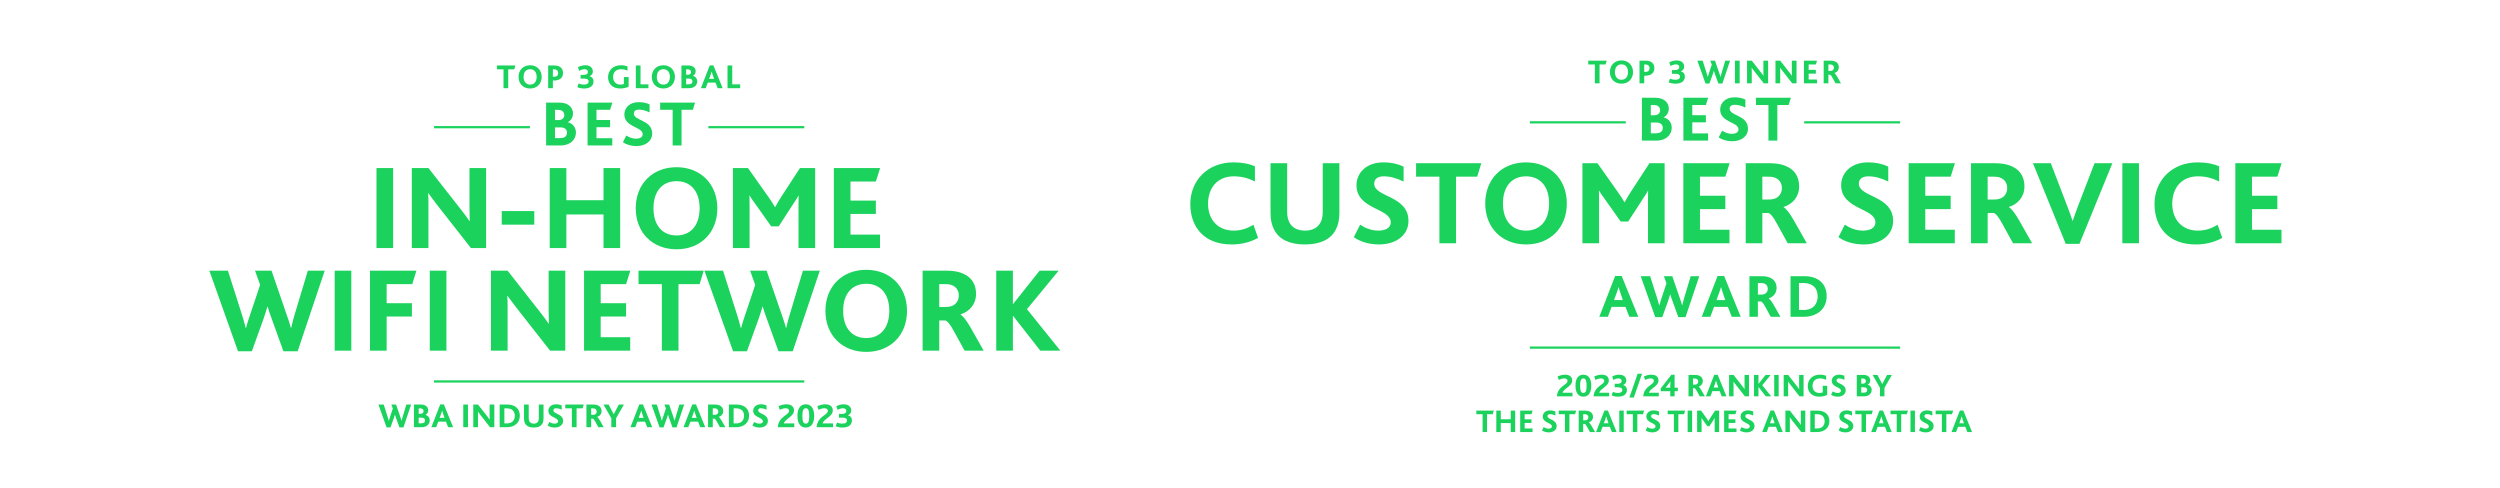 <svg width="420" height="82" viewBox="0 0 420 82" fill="none" xmlns="http://www.w3.org/2000/svg">
<path d="M84.59 14.812V11.644H83.48V11.002H86.584L86.388 11.644H85.382V14.812H84.59ZM89.06 14.87C87.915 14.87 87.118 14.078 87.118 12.916C87.118 11.76 87.915 10.962 89.06 10.962C90.205 10.962 91.003 11.766 91.003 12.916C91.003 14.084 90.199 14.87 89.06 14.87ZM89.06 14.211C89.713 14.211 90.159 13.755 90.159 12.916C90.159 12.089 89.719 11.627 89.06 11.627C88.407 11.627 87.962 12.084 87.962 12.916C87.962 13.755 88.407 14.211 89.06 14.211ZM92.092 14.812V11.002H93.087C93.433 11.002 93.722 11.049 93.948 11.164C94.364 11.361 94.59 11.737 94.59 12.263C94.59 12.708 94.399 13.182 93.832 13.402C93.618 13.483 93.353 13.535 93.017 13.535H92.884V14.812H92.092ZM92.884 12.893H93.063C93.231 12.893 93.37 12.87 93.474 12.818C93.676 12.725 93.769 12.529 93.769 12.263C93.769 12.043 93.682 11.847 93.491 11.731C93.381 11.667 93.243 11.644 93.052 11.644H92.884V12.893ZM96.992 14.645L97.206 14.026C97.495 14.153 97.824 14.211 98.073 14.211C98.645 14.211 98.888 14.02 98.888 13.679C98.888 13.465 98.767 13.321 98.541 13.257C98.42 13.217 98.264 13.205 98.079 13.205H97.541V12.587H97.969C98.472 12.587 98.772 12.431 98.772 12.084C98.772 11.806 98.582 11.627 98.223 11.627C97.922 11.627 97.587 11.737 97.298 11.887L97.096 11.28C97.396 11.124 97.841 10.962 98.333 10.962C99.212 10.962 99.599 11.465 99.599 12.003C99.599 12.367 99.403 12.65 99.027 12.806V12.818C99.472 12.905 99.715 13.234 99.715 13.674C99.715 14.35 99.223 14.87 98.136 14.87C97.778 14.87 97.338 14.807 96.992 14.645ZM105.611 12.945V14.558C105.235 14.749 104.715 14.87 104.183 14.87C102.894 14.87 102.154 14.067 102.154 12.98C102.154 11.829 102.992 10.962 104.287 10.962C104.738 10.962 105.102 11.043 105.42 11.147V11.881C105.108 11.731 104.767 11.627 104.351 11.627C103.461 11.627 102.998 12.165 102.998 12.934C102.998 13.697 103.443 14.211 104.229 14.211C104.467 14.211 104.68 14.171 104.819 14.113V12.945H105.611ZM106.818 14.812V11.002H107.61V14.171H108.94V14.812H106.818ZM111.447 14.87C110.302 14.87 109.504 14.078 109.504 12.916C109.504 11.76 110.302 10.962 111.447 10.962C112.592 10.962 113.389 11.766 113.389 12.916C113.389 14.084 112.586 14.87 111.447 14.87ZM111.447 14.211C112.1 14.211 112.545 13.755 112.545 12.916C112.545 12.089 112.106 11.627 111.447 11.627C110.794 11.627 110.348 12.084 110.348 12.916C110.348 13.755 110.794 14.211 111.447 14.211ZM114.479 14.812V11.002H115.676C116.502 11.002 116.872 11.482 116.872 11.968C116.872 12.28 116.716 12.587 116.421 12.737V12.748C116.878 12.87 117.132 13.24 117.132 13.668C117.132 14.246 116.681 14.812 115.78 14.812H114.479ZM115.271 14.165H115.676C116.115 14.165 116.335 14.015 116.335 13.668C116.335 13.373 116.115 13.205 115.751 13.205H115.271V14.165ZM115.271 12.558H115.571C115.918 12.558 116.098 12.361 116.098 12.113C116.098 11.852 115.924 11.65 115.554 11.65H115.271V12.558ZM117.752 14.812L119.238 10.985H119.85L121.406 14.812H120.567L120.203 13.882H118.908L118.555 14.812H117.752ZM119.134 13.246H119.96L119.741 12.604C119.648 12.326 119.596 12.165 119.567 12.037H119.556C119.521 12.17 119.469 12.332 119.365 12.61L119.134 13.246ZM122.224 14.812V11.002H123.016V14.171H124.346V14.812H122.224Z" fill="#1BD25D"/>
<path d="M64.943 71.8L63.579 67.962H64.463L65.151 70.124C65.209 70.303 65.255 70.482 65.307 70.685H65.325C65.377 70.488 65.435 70.303 65.498 70.124L65.995 68.638L65.752 67.962H66.539L67.261 70.066C67.337 70.274 67.406 70.476 67.458 70.679H67.475C67.522 70.471 67.568 70.291 67.632 70.078L68.267 67.962H69.071L67.782 71.8H67.105L66.545 70.245C66.475 70.049 66.4 69.852 66.354 69.673H66.342C66.29 69.858 66.227 70.049 66.163 70.239L65.602 71.8H64.943ZM69.545 71.772V67.962H70.742C71.569 67.962 71.939 68.441 71.939 68.927C71.939 69.239 71.782 69.546 71.487 69.696V69.707C71.944 69.829 72.199 70.199 72.199 70.627C72.199 71.205 71.748 71.772 70.846 71.772H69.545ZM70.337 71.124H70.742C71.181 71.124 71.401 70.974 71.401 70.627C71.401 70.332 71.181 70.164 70.817 70.164H70.337V71.124ZM70.337 69.517H70.638C70.984 69.517 71.164 69.32 71.164 69.072C71.164 68.811 70.99 68.609 70.62 68.609H70.337V69.517ZM72.471 71.772L73.957 67.944H74.57L76.125 71.772H75.287L74.922 70.841H73.627L73.275 71.772H72.471ZM73.853 70.205H74.68L74.46 69.563C74.367 69.285 74.315 69.124 74.287 68.996H74.275C74.24 69.129 74.188 69.291 74.084 69.569L73.853 70.205ZM77.828 71.772V67.962H78.62V71.772H77.828ZM79.51 71.772V67.962H80.302L81.875 69.968C82.019 70.153 82.146 70.32 82.256 70.488H82.268C82.262 70.291 82.256 70.037 82.256 69.858V67.962H83.048V71.772H82.326L80.689 69.684C80.551 69.499 80.429 69.332 80.296 69.158H80.285C80.302 69.297 80.302 69.534 80.302 69.725V71.772H79.51ZM83.942 71.772V67.962H85.226C86.567 67.962 87.33 68.696 87.33 69.835C87.33 71.014 86.457 71.772 85.15 71.772H83.942ZM84.734 71.13H85.168C86.11 71.13 86.486 70.528 86.486 69.858C86.486 69.089 86.029 68.603 85.15 68.603H84.734V71.13ZM89.671 71.829C88.966 71.829 88.451 71.604 88.202 71.118C88.093 70.91 88.035 70.644 88.035 70.332V67.962H88.827V70.286C88.827 70.482 88.867 70.656 88.937 70.789C89.07 71.037 89.324 71.17 89.677 71.17C90.024 71.17 90.278 71.037 90.411 70.789C90.486 70.656 90.521 70.482 90.521 70.28V67.962H91.313V70.332C91.313 70.644 91.255 70.91 91.145 71.118C90.897 71.604 90.376 71.829 89.671 71.829ZM92.001 71.482L92.301 70.887C92.544 71.049 92.833 71.17 93.168 71.17C93.463 71.17 93.758 71.066 93.758 70.777C93.758 70.089 92.128 70.176 92.128 69.008C92.128 68.436 92.584 67.921 93.405 67.921C93.81 67.921 94.151 68.013 94.371 68.123V68.835C94.041 68.673 93.735 68.586 93.428 68.586C93.186 68.586 92.972 68.673 92.972 68.939C92.972 69.586 94.602 69.494 94.602 70.708C94.602 71.401 93.995 71.829 93.197 71.829C92.752 71.829 92.307 71.708 92.001 71.482ZM96.076 71.772V68.603H94.966V67.962H98.07L97.874 68.603H96.868V71.772H96.076ZM98.52 71.772V67.962H99.659C100 67.962 100.254 68.013 100.457 68.106C100.896 68.297 101.064 68.661 101.064 69.066C101.064 69.563 100.752 69.91 100.324 70.043V70.054C100.439 70.118 100.607 70.326 100.809 70.679L101.428 71.772H100.52L100.017 70.858C99.827 70.5 99.694 70.355 99.601 70.332H99.312V71.772H98.52ZM99.312 69.69H99.607C99.78 69.69 99.89 69.661 99.989 69.609C100.139 69.517 100.243 69.361 100.243 69.147C100.243 68.944 100.15 68.771 99.983 68.684C99.896 68.632 99.786 68.603 99.613 68.603H99.312V69.69ZM102.702 71.772V70.263L101.39 67.962H102.245L103.101 69.58H103.113L103.968 67.962H104.818L103.494 70.274V71.772H102.702ZM105.918 71.772L107.404 67.944H108.016L109.572 71.772H108.733L108.369 70.841H107.074L106.721 71.772H105.918ZM107.299 70.205H108.126L107.907 69.563C107.814 69.285 107.762 69.124 107.733 68.996H107.722C107.687 69.129 107.635 69.291 107.531 69.569L107.299 70.205ZM110.816 71.8L109.452 67.962H110.337L111.025 70.124C111.082 70.303 111.129 70.482 111.181 70.685H111.198C111.25 70.488 111.308 70.303 111.372 70.124L111.869 68.638L111.626 67.962H112.412L113.135 70.066C113.21 70.274 113.279 70.476 113.331 70.679H113.349C113.395 70.471 113.441 70.291 113.505 70.078L114.141 67.962H114.944L113.655 71.8H112.979L112.418 70.245C112.349 70.049 112.273 69.852 112.227 69.673H112.216C112.164 69.858 112.1 70.049 112.036 70.239L111.476 71.8H110.816ZM114.827 71.772L116.313 67.944H116.926L118.481 71.772H117.643L117.278 70.841H115.983L115.631 71.772H114.827ZM116.209 70.205H117.036L116.816 69.563C116.723 69.285 116.671 69.124 116.642 68.996H116.631C116.596 69.129 116.544 69.291 116.44 69.569L116.209 70.205ZM118.953 71.772V67.962H120.092C120.433 67.962 120.687 68.013 120.889 68.106C121.329 68.297 121.497 68.661 121.497 69.066C121.497 69.563 121.184 69.91 120.756 70.043V70.054C120.872 70.118 121.04 70.326 121.242 70.679L121.861 71.772H120.953L120.45 70.858C120.259 70.5 120.126 70.355 120.034 70.332H119.745V71.772H118.953ZM119.745 69.69H120.04C120.213 69.69 120.323 69.661 120.421 69.609C120.571 69.517 120.676 69.361 120.676 69.147C120.676 68.944 120.583 68.771 120.415 68.684C120.329 68.632 120.219 68.603 120.045 68.603H119.745V69.69ZM122.459 71.772V67.962H123.742C125.084 67.962 125.847 68.696 125.847 69.835C125.847 71.014 124.974 71.772 123.667 71.772H122.459ZM123.251 71.13H123.684C124.627 71.13 125.003 70.528 125.003 69.858C125.003 69.089 124.546 68.603 123.667 68.603H123.251V71.13ZM126.407 71.482L126.708 70.887C126.95 71.049 127.239 71.17 127.575 71.17C127.87 71.17 128.164 71.066 128.164 70.777C128.164 70.089 126.534 70.176 126.534 69.008C126.534 68.436 126.991 67.921 127.812 67.921C128.216 67.921 128.558 68.013 128.777 68.123V68.835C128.448 68.673 128.141 68.586 127.835 68.586C127.592 68.586 127.378 68.673 127.378 68.939C127.378 69.586 129.009 69.494 129.009 70.708C129.009 71.401 128.402 71.829 127.604 71.829C127.158 71.829 126.713 71.708 126.407 71.482ZM130.672 71.772C130.828 69.892 132.563 69.783 132.563 69.031C132.563 68.701 132.291 68.586 132.002 68.586C131.615 68.586 131.297 68.713 131.002 68.846L130.799 68.239C131.129 68.089 131.586 67.921 132.129 67.921C132.979 67.921 133.389 68.349 133.389 68.95C133.389 70.002 131.927 70.303 131.684 71.13H133.441V71.772H130.672ZM135.372 71.829C134.493 71.829 133.972 71.153 133.972 69.875C133.972 68.597 134.493 67.921 135.372 67.921C136.256 67.921 136.782 68.597 136.782 69.875C136.782 71.153 136.256 71.829 135.372 71.829ZM135.372 71.17C135.817 71.17 135.95 70.737 135.95 69.875C135.95 69.019 135.817 68.586 135.377 68.586C134.932 68.586 134.799 69.019 134.799 69.875C134.799 70.737 134.932 71.17 135.372 71.17ZM137.188 71.772C137.344 69.892 139.078 69.783 139.078 69.031C139.078 68.701 138.806 68.586 138.517 68.586C138.13 68.586 137.812 68.713 137.517 68.846L137.315 68.239C137.644 68.089 138.101 67.921 138.644 67.921C139.494 67.921 139.905 68.349 139.905 68.95C139.905 70.002 138.442 70.303 138.199 71.13H139.957V71.772H137.188ZM140.401 71.604L140.615 70.985C140.904 71.112 141.234 71.17 141.482 71.17C142.055 71.17 142.298 70.979 142.298 70.638C142.298 70.424 142.176 70.28 141.951 70.216C141.829 70.176 141.673 70.164 141.488 70.164H140.95V69.546H141.378C141.881 69.546 142.182 69.389 142.182 69.043C142.182 68.765 141.991 68.586 141.633 68.586C141.332 68.586 140.997 68.696 140.708 68.846L140.505 68.239C140.806 68.083 141.251 67.921 141.742 67.921C142.621 67.921 143.009 68.424 143.009 68.962C143.009 69.326 142.812 69.609 142.436 69.765V69.777C142.881 69.864 143.124 70.193 143.124 70.632C143.124 71.309 142.633 71.829 141.546 71.829C141.187 71.829 140.748 71.766 140.401 71.604Z" fill="#1BD25D"/>
<path d="M91.745 24.434V17.237H94.006C95.567 17.237 96.266 18.143 96.266 19.061C96.266 19.65 95.971 20.229 95.415 20.513V20.535C96.277 20.764 96.758 21.463 96.758 22.271C96.758 23.363 95.906 24.434 94.202 24.434H91.745ZM93.241 23.21H94.006C94.836 23.21 95.251 22.927 95.251 22.271C95.251 21.714 94.836 21.398 94.148 21.398H93.241V23.21ZM93.241 20.175H93.809C94.464 20.175 94.803 19.803 94.803 19.334C94.803 18.842 94.475 18.46 93.776 18.46H93.241V20.175ZM98.714 24.434V17.237H102.875L102.492 18.449H100.21V20.164H102.492V21.365H100.21V23.221H102.864V24.434H98.714ZM104.651 23.888L105.219 22.763C105.678 23.069 106.224 23.298 106.857 23.298C107.414 23.298 107.971 23.101 107.971 22.555C107.971 21.256 104.891 21.419 104.891 19.214C104.891 18.133 105.754 17.16 107.305 17.16C108.069 17.16 108.713 17.335 109.128 17.543V18.886C108.506 18.58 107.927 18.416 107.348 18.416C106.89 18.416 106.486 18.58 106.486 19.082C106.486 20.306 109.565 20.131 109.565 22.424C109.565 23.735 108.419 24.543 106.912 24.543C106.071 24.543 105.23 24.314 104.651 23.888ZM113.004 24.434V18.449H110.907V17.237H116.771L116.4 18.449H114.5V24.434H113.004Z" fill="#1BD25D"/>
<path d="M63.248 41.677V28.233H66.042V41.677H63.248ZM69.184 41.677V28.233H71.979L77.528 35.312C78.038 35.965 78.487 36.556 78.874 37.148H78.915C78.895 36.454 78.874 35.557 78.874 34.924V28.233H81.669V41.677H79.119L73.346 34.312C72.856 33.659 72.428 33.068 71.959 32.456H71.918C71.979 32.945 71.979 33.782 71.979 34.455V41.677H69.184ZM84.293 37.739V35.455H89.76V37.739H84.293ZM92.354 41.677V28.233H95.149V33.639H101.391V28.233H104.186V41.677H101.391V36.026H95.149V41.677H92.354ZM113.659 41.881C109.62 41.881 106.805 39.086 106.805 34.986C106.805 30.905 109.62 28.09 113.659 28.09C117.699 28.09 120.514 30.926 120.514 34.986C120.514 39.106 117.678 41.881 113.659 41.881ZM113.659 39.555C115.965 39.555 117.536 37.944 117.536 34.986C117.536 32.068 115.985 30.436 113.659 30.436C111.354 30.436 109.783 32.048 109.783 34.986C109.783 37.944 111.354 39.555 113.659 39.555ZM123.134 41.677V28.233H125.663L129.111 33.109C129.56 33.741 129.886 34.251 130.192 34.782H130.233C130.498 34.271 130.845 33.7 131.273 33.027L134.395 28.233H136.945V41.677H134.15V34.455C134.15 33.925 134.15 33.313 134.17 32.843H134.15C133.987 33.19 133.456 33.965 133.232 34.312L130.825 38.025H129.56L126.846 34.19C126.561 33.802 126.234 33.374 125.949 32.864H125.908C125.928 33.333 125.928 33.945 125.928 34.373V41.677H123.134ZM140.087 41.677V28.233H147.86L147.146 30.497H142.882V33.7H147.146V35.944H142.882V39.412H147.84V41.677H140.087Z" fill="#1BD25D"/>
<path d="M39.987 59.017L35.172 45.471H38.294L40.721 53.101C40.925 53.733 41.088 54.366 41.272 55.08H41.333C41.517 54.386 41.721 53.733 41.945 53.101L43.7 47.858L42.843 45.471H45.617L48.167 52.897C48.432 53.631 48.677 54.345 48.861 55.059H48.922C49.085 54.325 49.248 53.693 49.473 52.938L51.717 45.471H54.553L50.003 59.017H47.617L45.638 53.529C45.393 52.836 45.128 52.142 44.965 51.51H44.924C44.74 52.163 44.516 52.836 44.291 53.509L42.312 59.017H39.987ZM56.225 58.915V45.471H59.02V58.915H56.225ZM62.161 58.915V45.471H69.954L69.261 47.736H64.956V50.938H69.2V53.183H64.956V58.915H62.161ZM72.202 58.915V45.471H74.997V58.915H72.202ZM82.482 58.915V45.471H85.277L90.826 52.55C91.336 53.203 91.785 53.795 92.172 54.386H92.213C92.193 53.693 92.172 52.795 92.172 52.163V45.471H94.967V58.915H92.417L86.644 51.55C86.154 50.898 85.726 50.306 85.257 49.694H85.216C85.277 50.184 85.277 51.02 85.277 51.693V58.915H82.482ZM98.121 58.915V45.471H105.893L105.179 47.736H100.916V50.938H105.179V53.183H100.916V56.651H105.873V58.915H98.121ZM111.191 58.915V47.736H107.274V45.471H118.229L117.535 47.736H113.986V58.915H111.191ZM123.162 59.017L118.347 45.471H121.469L123.896 53.101C124.1 53.733 124.263 54.366 124.447 55.08H124.508C124.692 54.386 124.896 53.733 125.12 53.101L126.875 47.858L126.018 45.471H128.792L131.342 52.897C131.608 53.631 131.852 54.345 132.036 55.059H132.097C132.26 54.325 132.424 53.693 132.648 52.938L134.892 45.471H137.728L133.178 59.017H130.792L128.813 53.529C128.568 52.836 128.303 52.142 128.14 51.51H128.099C127.915 52.163 127.691 52.836 127.466 53.509L125.488 59.017H123.162ZM145.525 59.119C141.485 59.119 138.67 56.324 138.67 52.224C138.67 48.144 141.485 45.328 145.525 45.328C149.564 45.328 152.379 48.164 152.379 52.224C152.379 56.345 149.543 59.119 145.525 59.119ZM145.525 56.793C147.83 56.793 149.401 55.182 149.401 52.224C149.401 49.306 147.85 47.675 145.525 47.675C143.219 47.675 141.649 49.286 141.649 52.224C141.649 55.182 143.219 56.793 145.525 56.793ZM154.999 58.915V45.471H159.018C160.221 45.471 161.119 45.655 161.833 45.981C163.383 46.654 163.975 47.94 163.975 49.368C163.975 51.122 162.873 52.346 161.364 52.815V52.856C161.772 53.081 162.363 53.815 163.077 55.059L165.26 58.915H162.057L160.282 55.692C159.609 54.427 159.14 53.917 158.814 53.835H157.794V58.915H154.999ZM157.794 51.571H158.834C159.446 51.571 159.834 51.469 160.18 51.285C160.711 50.959 161.078 50.408 161.078 49.653C161.078 48.939 160.752 48.327 160.16 48.021C159.854 47.838 159.466 47.736 158.854 47.736H157.794V51.571ZM167.37 58.915V45.471H170.165V51.041H170.226L174.653 45.471H177.856L172.532 51.938L178.142 58.915H174.776L170.226 53.101H170.165V58.915H167.37Z" fill="#1BD25D"/>
<line x1="72.917" y1="21.366" x2="89.03" y2="21.366" stroke="#1BD25D" stroke-width="0.375"/>
<line x1="119.009" y1="21.366" x2="135.122" y2="21.366" stroke="#1BD25D" stroke-width="0.375"/>
<line x1="72.917" y1="64.085" x2="135.121" y2="64.085" stroke="#1BD25D" stroke-width="0.375"/>
<path d="M267.935 14V10.832H266.825V10.19H269.93L269.733 10.832H268.727V14H267.935ZM272.406 14.058C271.261 14.058 270.463 13.266 270.463 12.104C270.463 10.947 271.261 10.15 272.406 10.15C273.551 10.15 274.348 10.953 274.348 12.104C274.348 13.271 273.545 14.058 272.406 14.058ZM272.406 13.399C273.059 13.399 273.504 12.942 273.504 12.104C273.504 11.277 273.065 10.814 272.406 10.814C271.753 10.814 271.307 11.271 271.307 12.104C271.307 12.942 271.753 13.399 272.406 13.399ZM275.438 14V10.19H276.432C276.779 10.19 277.068 10.236 277.294 10.352C277.71 10.549 277.935 10.924 277.935 11.45C277.935 11.896 277.745 12.37 277.178 12.589C276.964 12.67 276.698 12.722 276.363 12.722H276.23V14H275.438ZM276.23 12.081H276.409C276.577 12.081 276.715 12.057 276.82 12.005C277.022 11.913 277.114 11.716 277.114 11.45C277.114 11.231 277.028 11.034 276.837 10.918C276.727 10.855 276.588 10.832 276.398 10.832H276.23V12.081ZM280.337 13.832L280.551 13.214C280.84 13.341 281.17 13.399 281.418 13.399C281.991 13.399 282.234 13.208 282.234 12.867C282.234 12.653 282.112 12.508 281.887 12.445C281.765 12.404 281.609 12.393 281.424 12.393H280.887V11.774H281.314C281.817 11.774 282.118 11.618 282.118 11.271C282.118 10.994 281.927 10.814 281.569 10.814C281.268 10.814 280.933 10.924 280.644 11.075L280.441 10.467C280.742 10.311 281.187 10.15 281.679 10.15C282.557 10.15 282.945 10.652 282.945 11.19C282.945 11.554 282.748 11.838 282.372 11.994V12.005C282.818 12.092 283.06 12.422 283.06 12.861C283.06 13.537 282.569 14.058 281.482 14.058C281.124 14.058 280.684 13.994 280.337 13.832ZM286.525 14.029L285.16 10.19H286.045L286.733 12.352C286.791 12.531 286.837 12.711 286.889 12.913H286.906C286.958 12.716 287.016 12.531 287.08 12.352L287.577 10.867L287.334 10.19H288.12L288.843 12.294C288.918 12.503 288.988 12.705 289.04 12.907H289.057C289.103 12.699 289.15 12.52 289.213 12.306L289.849 10.19H290.653L289.363 14.029H288.687L288.126 12.474C288.057 12.277 287.982 12.081 287.935 11.901H287.924C287.872 12.086 287.808 12.277 287.745 12.468L287.184 14.029H286.525ZM291.473 14V10.19H292.265V14H291.473ZM293.503 14V10.19H294.295L295.867 12.196C296.012 12.381 296.139 12.549 296.249 12.716H296.261C296.255 12.52 296.249 12.266 296.249 12.086V10.19H297.041V14H296.318L294.682 11.913C294.543 11.728 294.422 11.56 294.289 11.387H294.278C294.295 11.525 294.295 11.763 294.295 11.953V14H293.503ZM298.282 14V10.19H299.074L300.646 12.196C300.791 12.381 300.918 12.549 301.028 12.716H301.04C301.034 12.52 301.028 12.266 301.028 12.086V10.19H301.82V14H301.097L299.461 11.913C299.322 11.728 299.201 11.56 299.068 11.387H299.056C299.074 11.525 299.074 11.763 299.074 11.953V14H298.282ZM303.061 14V10.19H305.263L305.061 10.832H303.853V11.739H305.061V12.375H303.853V13.358H305.258V14H303.061ZM306.377 14V10.19H307.516C307.857 10.19 308.112 10.242 308.314 10.335C308.754 10.525 308.921 10.89 308.921 11.294C308.921 11.791 308.609 12.138 308.181 12.271V12.283C308.297 12.347 308.464 12.555 308.667 12.907L309.285 14H308.378L307.875 13.086C307.684 12.728 307.551 12.584 307.459 12.56H307.169V14H306.377ZM307.169 11.919H307.464C307.638 11.919 307.748 11.89 307.846 11.838C307.996 11.745 308.1 11.589 308.1 11.375C308.1 11.173 308.008 10.999 307.84 10.913C307.753 10.861 307.644 10.832 307.47 10.832H307.169V11.919Z" fill="#1BD25D"/>
<path d="M261.56 66.585C261.708 64.809 263.346 64.706 263.346 63.995C263.346 63.684 263.09 63.575 262.817 63.575C262.451 63.575 262.15 63.695 261.871 63.821L261.68 63.247C261.992 63.105 262.423 62.947 262.937 62.947C263.74 62.947 264.128 63.351 264.128 63.919C264.128 64.913 262.746 65.197 262.516 65.979H264.177V66.585H261.56ZM266.001 66.64C265.17 66.64 264.679 66 264.679 64.793C264.679 63.586 265.17 62.947 266.001 62.947C266.837 62.947 267.334 63.586 267.334 64.793C267.334 66 266.837 66.64 266.001 66.64ZM266.001 66.017C266.421 66.017 266.547 65.607 266.547 64.793C266.547 63.985 266.421 63.575 266.006 63.575C265.586 63.575 265.46 63.985 265.46 64.793C265.46 65.607 265.586 66.017 266.001 66.017ZM267.717 66.585C267.864 64.809 269.503 64.706 269.503 63.995C269.503 63.684 269.246 63.575 268.973 63.575C268.607 63.575 268.307 63.695 268.028 63.821L267.837 63.247C268.148 63.105 268.58 62.947 269.093 62.947C269.896 62.947 270.284 63.351 270.284 63.919C270.284 64.913 268.902 65.197 268.673 65.979H270.333V66.585H267.717ZM270.753 66.427L270.955 65.842C271.229 65.962 271.54 66.017 271.775 66.017C272.316 66.017 272.545 65.837 272.545 65.514C272.545 65.312 272.43 65.175 272.217 65.115C272.103 65.077 271.955 65.066 271.78 65.066H271.272V64.482H271.676C272.152 64.482 272.436 64.334 272.436 64.006C272.436 63.744 272.256 63.575 271.917 63.575C271.633 63.575 271.316 63.679 271.043 63.821L270.852 63.247C271.136 63.1 271.556 62.947 272.021 62.947C272.851 62.947 273.217 63.422 273.217 63.93C273.217 64.274 273.031 64.542 272.676 64.689V64.7C273.097 64.782 273.326 65.094 273.326 65.509C273.326 66.148 272.862 66.64 271.835 66.64C271.496 66.64 271.081 66.579 270.753 66.427ZM273.738 66.782L275.126 62.783H275.869L274.481 66.782H273.738ZM276.06 66.585C276.208 64.809 277.847 64.706 277.847 63.995C277.847 63.684 277.59 63.575 277.317 63.575C276.951 63.575 276.65 63.695 276.372 63.821L276.181 63.247C276.492 63.105 276.924 62.947 277.437 62.947C278.24 62.947 278.628 63.351 278.628 63.919C278.628 64.913 277.246 65.197 277.016 65.979H278.677V66.585H276.06ZM278.996 65.727V65.252L280.799 62.958H281.334V65.126H281.87V65.727H281.334V66.585H280.608V65.727H278.996ZM279.827 65.143C279.892 65.137 280.154 65.126 280.28 65.126H280.608V64.739C280.608 64.46 280.63 64.138 280.641 64.067L279.827 65.143ZM283.67 66.585V62.985H284.746C285.068 62.985 285.308 63.034 285.5 63.121C285.915 63.302 286.073 63.646 286.073 64.028C286.073 64.498 285.778 64.826 285.374 64.951V64.963C285.483 65.022 285.642 65.219 285.833 65.552L286.417 66.585H285.56L285.084 65.722C284.904 65.383 284.779 65.246 284.691 65.225H284.418V66.585H283.67ZM284.418 64.618H284.697C284.86 64.618 284.964 64.591 285.057 64.542C285.199 64.454 285.298 64.307 285.298 64.105C285.298 63.914 285.21 63.75 285.052 63.668C284.97 63.619 284.866 63.591 284.702 63.591H284.418V64.618ZM286.589 66.585L287.993 62.968H288.572L290.042 66.585H289.25L288.906 65.705H287.682L287.349 66.585H286.589ZM287.895 65.105H288.676L288.468 64.498C288.381 64.236 288.332 64.083 288.305 63.963H288.294C288.261 64.088 288.212 64.241 288.113 64.504L287.895 65.105ZM290.488 66.585V62.985H291.236L292.722 64.88C292.859 65.055 292.979 65.214 293.083 65.372H293.093C293.088 65.186 293.083 64.946 293.083 64.777V62.985H293.831V66.585H293.148L291.602 64.613C291.471 64.438 291.356 64.28 291.231 64.116H291.22C291.236 64.247 291.236 64.471 291.236 64.651V66.585H290.488ZM294.676 66.585V62.985H295.424V64.476H295.44L296.626 62.985H297.484L296.058 64.717L297.56 66.585H296.659L295.44 65.028H295.424V66.585H294.676ZM298.069 66.585V62.985H298.817V66.585H298.069ZM299.658 66.585V62.985H300.407L301.893 64.88C302.029 65.055 302.15 65.214 302.253 65.372H302.264C302.259 65.186 302.253 64.946 302.253 64.777V62.985H303.002V66.585H302.319L300.773 64.613C300.642 64.438 300.527 64.28 300.401 64.116H300.39C300.407 64.247 300.407 64.471 300.407 64.651V66.585H299.658ZM306.971 64.82V66.345C306.616 66.525 306.124 66.64 305.622 66.64C304.404 66.64 303.704 65.88 303.704 64.853C303.704 63.766 304.496 62.947 305.72 62.947C306.146 62.947 306.49 63.023 306.791 63.121V63.815C306.496 63.673 306.174 63.575 305.78 63.575C304.939 63.575 304.502 64.083 304.502 64.809C304.502 65.531 304.923 66.017 305.665 66.017C305.889 66.017 306.092 65.979 306.223 65.924V64.82H306.971ZM307.62 66.312L307.904 65.749C308.133 65.902 308.406 66.017 308.723 66.017C309.002 66.017 309.28 65.918 309.28 65.645C309.28 64.995 307.74 65.077 307.74 63.974C307.74 63.433 308.171 62.947 308.947 62.947C309.33 62.947 309.652 63.034 309.859 63.138V63.81C309.548 63.657 309.259 63.575 308.969 63.575C308.74 63.575 308.537 63.657 308.537 63.908C308.537 64.52 310.078 64.433 310.078 65.58C310.078 66.235 309.504 66.64 308.75 66.64C308.33 66.64 307.909 66.525 307.62 66.312ZM311.939 66.585V62.985H313.07C313.851 62.985 314.201 63.438 314.201 63.897C314.201 64.192 314.054 64.482 313.775 64.624V64.635C314.207 64.749 314.447 65.099 314.447 65.503C314.447 66.05 314.021 66.585 313.169 66.585H311.939ZM312.688 65.973H313.07C313.485 65.973 313.693 65.831 313.693 65.503C313.693 65.225 313.485 65.066 313.141 65.066H312.688V65.973ZM312.688 64.454H312.972C313.3 64.454 313.469 64.269 313.469 64.034C313.469 63.788 313.305 63.597 312.956 63.597H312.688V64.454ZM315.838 66.585V65.159L314.598 62.985H315.406L316.215 64.514H316.226L317.034 62.985H317.837L316.586 65.17V66.585H315.838ZM249.073 72.585V69.591H248.024V68.985H250.957L250.772 69.591H249.821V72.585H249.073ZM251.382 72.585V68.985H252.131V70.433H253.803V68.985H254.551V72.585H253.803V71.072H252.131V72.585H251.382ZM255.394 72.585V68.985H257.476L257.285 69.591H256.143V70.449H257.285V71.05H256.143V71.979H257.47V72.585H255.394ZM259.061 72.312L259.345 71.749C259.574 71.902 259.848 72.017 260.164 72.017C260.443 72.017 260.722 71.918 260.722 71.645C260.722 70.995 259.181 71.077 259.181 69.974C259.181 69.433 259.613 68.947 260.388 68.947C260.771 68.947 261.093 69.034 261.301 69.138V69.81C260.989 69.657 260.7 69.575 260.41 69.575C260.181 69.575 259.979 69.657 259.979 69.908C259.979 70.52 261.519 70.433 261.519 71.58C261.519 72.235 260.946 72.64 260.192 72.64C259.771 72.64 259.35 72.525 259.061 72.312ZM262.912 72.585V69.591H261.863V68.985H264.796L264.611 69.591H263.66V72.585H262.912ZM265.221 72.585V68.985H266.298C266.62 68.985 266.86 69.034 267.051 69.121C267.467 69.302 267.625 69.646 267.625 70.028C267.625 70.498 267.33 70.826 266.926 70.951V70.963C267.035 71.022 267.193 71.219 267.385 71.552L267.969 72.585H267.112L266.636 71.722C266.456 71.383 266.33 71.246 266.243 71.225H265.97V72.585H265.221ZM265.97 70.618H266.248C266.412 70.618 266.516 70.591 266.609 70.542C266.751 70.454 266.849 70.307 266.849 70.105C266.849 69.914 266.762 69.75 266.603 69.668C266.522 69.619 266.418 69.591 266.254 69.591H265.97V70.618ZM268.141 72.585L269.545 68.969H270.124L271.594 72.585H270.801L270.457 71.705H269.234L268.9 72.585H268.141ZM269.447 71.105H270.228L270.02 70.498C269.933 70.236 269.884 70.083 269.856 69.963H269.845C269.813 70.088 269.763 70.241 269.665 70.504L269.447 71.105ZM272.039 72.585V68.985H272.788V72.585H272.039ZM274.323 72.585V69.591H273.274V68.985H276.208L276.022 69.591H275.071V72.585H274.323ZM276.469 72.312L276.753 71.749C276.982 71.902 277.256 72.017 277.572 72.017C277.851 72.017 278.13 71.918 278.13 71.645C278.13 70.995 276.589 71.077 276.589 69.974C276.589 69.433 277.021 68.947 277.796 68.947C278.179 68.947 278.501 69.034 278.709 69.138V69.81C278.397 69.657 278.108 69.575 277.818 69.575C277.589 69.575 277.387 69.657 277.387 69.908C277.387 70.52 278.927 70.433 278.927 71.58C278.927 72.235 278.354 72.64 277.6 72.64C277.179 72.64 276.758 72.525 276.469 72.312ZM281.216 72.585V69.591H280.167V68.985H283.1L282.915 69.591H281.964V72.585H281.216ZM283.526 72.585V68.985H284.274V72.585H283.526ZM285.115 72.585V68.985H285.793L286.716 70.29C286.836 70.46 286.924 70.596 287.006 70.739H287.016C287.087 70.602 287.18 70.449 287.295 70.269L288.131 68.985H288.814V72.585H288.065V70.651C288.065 70.509 288.065 70.345 288.071 70.219H288.065C288.022 70.312 287.88 70.52 287.82 70.613L287.175 71.607H286.836L286.11 70.58C286.033 70.476 285.946 70.362 285.869 70.225H285.858C285.864 70.351 285.864 70.514 285.864 70.629V72.585H285.115ZM289.655 72.585V68.985H291.737L291.546 69.591H290.404V70.449H291.546V71.05H290.404V71.979H291.731V72.585H289.655ZM292.298 72.312L292.582 71.749C292.811 71.902 293.084 72.017 293.401 72.017C293.68 72.017 293.958 71.918 293.958 71.645C293.958 70.995 292.418 71.077 292.418 69.974C292.418 69.433 292.849 68.947 293.625 68.947C294.008 68.947 294.33 69.034 294.537 69.138V69.81C294.226 69.657 293.937 69.575 293.647 69.575C293.418 69.575 293.215 69.657 293.215 69.908C293.215 70.52 294.756 70.433 294.756 71.58C294.756 72.235 294.182 72.64 293.428 72.64C293.008 72.64 292.587 72.525 292.298 72.312ZM296.048 72.585L297.452 68.969H298.031L299.501 72.585H298.709L298.364 71.705H297.141L296.807 72.585H296.048ZM297.354 71.105H298.135L297.927 70.498C297.84 70.236 297.791 70.083 297.763 69.963H297.753C297.72 70.088 297.671 70.241 297.572 70.504L297.354 71.105ZM299.946 72.585V68.985H300.695L302.181 70.88C302.317 71.055 302.438 71.214 302.541 71.372H302.552C302.547 71.186 302.541 70.946 302.541 70.777V68.985H303.29V72.585H302.607L301.061 70.613C300.93 70.438 300.815 70.28 300.689 70.116H300.679C300.695 70.247 300.695 70.471 300.695 70.651V72.585H299.946ZM304.134 72.585V68.985H305.347C306.615 68.985 307.336 69.679 307.336 70.755C307.336 71.869 306.511 72.585 305.276 72.585H304.134ZM304.883 71.979H305.293C306.183 71.979 306.538 71.41 306.538 70.777C306.538 70.05 306.107 69.591 305.276 69.591H304.883V71.979ZM308.889 72.312L309.173 71.749C309.403 71.902 309.676 72.017 309.993 72.017C310.271 72.017 310.55 71.918 310.55 71.645C310.55 70.995 309.01 71.077 309.01 69.974C309.01 69.433 309.441 68.947 310.217 68.947C310.599 68.947 310.922 69.034 311.129 69.138V69.81C310.818 69.657 310.528 69.575 310.239 69.575C310.009 69.575 309.807 69.657 309.807 69.908C309.807 70.52 311.348 70.433 311.348 71.58C311.348 72.235 310.774 72.64 310.02 72.64C309.6 72.64 309.179 72.525 308.889 72.312ZM312.74 72.585V69.591H311.691V68.985H314.625L314.439 69.591H313.488V72.585H312.74ZM314.358 72.585L315.762 68.969H316.341L317.81 72.585H317.018L316.674 71.705H315.45L315.117 72.585H314.358ZM315.663 71.105H316.444L316.237 70.498C316.149 70.236 316.1 70.083 316.073 69.963H316.062C316.029 70.088 315.98 70.241 315.882 70.504L315.663 71.105ZM318.651 72.585V69.591H317.602V68.985H320.536L320.35 69.591H319.399V72.585H318.651ZM320.961 72.585V68.985H321.709V72.585H320.961ZM322.387 72.312L322.671 71.749C322.9 71.902 323.173 72.017 323.49 72.017C323.769 72.017 324.047 71.918 324.047 71.645C324.047 70.995 322.507 71.077 322.507 69.974C322.507 69.433 322.939 68.947 323.714 68.947C324.097 68.947 324.419 69.034 324.627 69.138V69.81C324.315 69.657 324.026 69.575 323.736 69.575C323.507 69.575 323.305 69.657 323.305 69.908C323.305 70.52 324.845 70.433 324.845 71.58C324.845 72.235 324.271 72.64 323.518 72.64C323.097 72.64 322.676 72.525 322.387 72.312ZM326.237 72.585V69.591H325.188V68.985H328.122L327.936 69.591H326.986V72.585H326.237ZM327.855 72.585L329.259 68.969H329.838L331.308 72.585H330.516L330.171 71.705H328.948L328.614 72.585H327.855ZM329.161 71.105H329.942L329.734 70.498C329.647 70.236 329.598 70.083 329.57 69.963H329.559C329.527 70.088 329.478 70.241 329.379 70.504L329.161 71.105Z" fill="#1BD25D"/>
<path d="M275.841 23.621V16.424H278.101C279.663 16.424 280.362 17.331 280.362 18.248C280.362 18.838 280.067 19.417 279.51 19.701V19.723C280.373 19.952 280.853 20.651 280.853 21.459C280.853 22.551 280.002 23.621 278.298 23.621H275.841ZM277.337 22.398H278.101C278.931 22.398 279.346 22.114 279.346 21.459C279.346 20.902 278.931 20.585 278.243 20.585H277.337V22.398ZM277.337 19.362H277.905C278.56 19.362 278.899 18.991 278.899 18.521C278.899 18.03 278.571 17.648 277.872 17.648H277.337V19.362ZM282.81 23.621V16.424H286.97L286.588 17.637H284.306V19.351H286.588V20.552H284.306V22.409H286.959V23.621H282.81ZM288.747 23.075L289.315 21.95C289.773 22.256 290.319 22.485 290.953 22.485C291.51 22.485 292.067 22.289 292.067 21.743C292.067 20.443 288.987 20.607 288.987 18.401C288.987 17.32 289.85 16.348 291.4 16.348C292.165 16.348 292.809 16.523 293.224 16.73V18.073C292.602 17.768 292.023 17.604 291.444 17.604C290.985 17.604 290.581 17.768 290.581 18.27C290.581 19.493 293.661 19.318 293.661 21.612C293.661 22.922 292.514 23.73 291.007 23.73C290.166 23.73 289.326 23.501 288.747 23.075ZM297.099 23.621V17.637H295.003V16.424H300.867L300.496 17.637H298.595V23.621H297.099Z" fill="#1BD25D"/>
<path d="M210.579 37.763L211.354 39.967C209.784 40.824 208.274 41.068 206.887 41.068C202.378 41.068 199.971 38.212 199.971 34.275C199.971 30.419 202.786 27.278 207.234 27.278C208.723 27.278 209.947 27.543 210.824 27.93V30.501C209.743 29.93 208.58 29.624 207.295 29.624C204.357 29.624 202.95 31.745 202.95 34.234C202.95 36.886 204.602 38.743 207.234 38.743C208.6 38.743 209.6 38.335 210.579 37.763ZM219.222 41.068C216.733 41.068 214.917 40.273 214.04 38.559C213.653 37.825 213.449 36.886 213.449 35.785V27.421H216.243V35.621C216.243 36.315 216.386 36.927 216.631 37.396C217.1 38.273 217.998 38.743 219.242 38.743C220.466 38.743 221.364 38.273 221.833 37.396C222.098 36.927 222.221 36.315 222.221 35.601V27.421H225.015V35.785C225.015 36.886 224.811 37.825 224.424 38.559C223.547 40.273 221.711 41.068 219.222 41.068ZM227.442 39.844L228.503 37.743C229.359 38.314 230.379 38.743 231.563 38.743C232.603 38.743 233.644 38.375 233.644 37.355C233.644 34.928 227.891 35.234 227.891 31.113C227.891 29.093 229.502 27.278 232.399 27.278C233.827 27.278 235.031 27.604 235.806 27.992V30.501C234.643 29.93 233.562 29.624 232.481 29.624C231.624 29.624 230.869 29.93 230.869 30.868C230.869 33.153 236.622 32.827 236.622 37.111C236.622 39.559 234.48 41.068 231.665 41.068C230.094 41.068 228.523 40.64 227.442 39.844ZM241.821 40.864V29.685H237.904V27.421H248.859L248.166 29.685H244.616V40.864H241.821ZM256.372 41.068C252.333 41.068 249.518 38.273 249.518 34.173C249.518 30.093 252.333 27.278 256.372 27.278C260.411 27.278 263.227 30.113 263.227 34.173C263.227 38.294 260.391 41.068 256.372 41.068ZM256.372 38.743C258.677 38.743 260.248 37.131 260.248 34.173C260.248 31.256 258.698 29.624 256.372 29.624C254.067 29.624 252.496 31.235 252.496 34.173C252.496 37.131 254.067 38.743 256.372 38.743ZM265.846 40.864V27.421H268.376L271.824 32.296C272.272 32.928 272.599 33.438 272.905 33.969H272.946C273.211 33.459 273.558 32.888 273.986 32.215L277.107 27.421H279.657V40.864H276.862V33.642C276.862 33.112 276.862 32.5 276.883 32.031H276.862C276.699 32.378 276.169 33.153 275.944 33.5L273.537 37.213H272.272L269.559 33.377C269.273 32.99 268.947 32.561 268.661 32.051H268.621C268.641 32.52 268.641 33.133 268.641 33.561V40.864H265.846ZM282.8 40.864V27.421H290.573L289.858 29.685H285.595V32.888H289.858V35.132H285.595V38.6H290.552V40.864H282.8ZM293.279 40.864V27.421H297.298C298.502 27.421 299.399 27.604 300.113 27.93C301.664 28.604 302.255 29.889 302.255 31.317C302.255 33.071 301.154 34.295 299.644 34.765V34.805C300.052 35.03 300.644 35.764 301.358 37.009L303.54 40.864H300.338L298.563 37.641C297.89 36.376 297.42 35.866 297.094 35.785H296.074V40.864H293.279ZM296.074 33.52H297.114C297.726 33.52 298.114 33.418 298.461 33.234C298.991 32.908 299.358 32.357 299.358 31.602C299.358 30.889 299.032 30.276 298.44 29.971C298.134 29.787 297.747 29.685 297.135 29.685H296.074V33.52ZM308.864 39.844L309.925 37.743C310.781 38.314 311.801 38.743 312.985 38.743C314.025 38.743 315.065 38.375 315.065 37.355C315.065 34.928 309.313 35.234 309.313 31.113C309.313 29.093 310.924 27.278 313.821 27.278C315.249 27.278 316.453 27.604 317.228 27.992V30.501C316.065 29.93 314.984 29.624 313.903 29.624C313.046 29.624 312.291 29.93 312.291 30.868C312.291 33.153 318.044 32.827 318.044 37.111C318.044 39.559 315.902 41.068 313.087 41.068C311.516 41.068 309.945 40.64 308.864 39.844ZM320.652 40.864V27.421H328.425L327.711 29.685H323.447V32.888H327.711V35.132H323.447V38.6H328.404V40.864H320.652ZM331.131 40.864V27.421H335.15C336.354 27.421 337.251 27.604 337.965 27.93C339.516 28.604 340.107 29.889 340.107 31.317C340.107 33.071 339.006 34.295 337.496 34.765V34.805C337.904 35.03 338.496 35.764 339.21 37.009L341.393 40.864H338.19L336.415 37.641C335.742 36.376 335.272 35.866 334.946 35.785H333.926V40.864H331.131ZM333.926 33.52H334.966C335.578 33.52 335.966 33.418 336.313 33.234C336.843 32.908 337.21 32.357 337.21 31.602C337.21 30.889 336.884 30.276 336.292 29.971C335.986 29.787 335.599 29.685 334.987 29.685H333.926V33.52ZM347.044 40.966L341.536 27.421H344.535L347.228 34.438C347.615 35.417 347.921 36.295 348.186 37.09H348.227C348.492 36.315 348.798 35.417 349.186 34.418L351.879 27.421H354.878L349.349 40.966H347.044ZM356.552 40.864V27.421H359.347V40.864H356.552ZM372.566 37.763L373.342 39.967C371.771 40.824 370.261 41.068 368.874 41.068C364.366 41.068 361.958 38.212 361.958 34.275C361.958 30.419 364.774 27.278 369.221 27.278C370.71 27.278 371.934 27.543 372.811 27.93V30.501C371.73 29.93 370.567 29.624 369.282 29.624C366.344 29.624 364.937 31.745 364.937 34.234C364.937 36.886 366.589 38.743 369.221 38.743C370.588 38.743 371.587 38.335 372.566 37.763ZM375.538 40.864V27.421H383.31L382.596 29.685H378.333V32.888H382.596V35.132H378.333V38.6H383.29V40.864H375.538Z" fill="#1BD25D"/>
<path d="M268.682 53.224L271.344 46.365H272.442L275.229 53.224H273.727L273.074 51.556H270.754L270.122 53.224H268.682ZM271.158 50.416H272.639L272.246 49.266C272.08 48.769 271.987 48.479 271.935 48.251H271.914C271.852 48.489 271.759 48.779 271.572 49.276L271.158 50.416ZM278.082 53.275L275.637 46.396H277.222L278.455 50.271C278.559 50.592 278.641 50.913 278.735 51.276H278.766C278.859 50.924 278.963 50.592 279.077 50.271L279.968 47.608L279.532 46.396H280.941L282.236 50.167C282.371 50.54 282.495 50.903 282.589 51.266H282.62C282.703 50.893 282.786 50.571 282.9 50.188L284.039 46.396H285.479L283.169 53.275H281.957L280.952 50.489C280.827 50.136 280.693 49.784 280.61 49.463H280.589C280.496 49.794 280.382 50.136 280.268 50.478L279.263 53.275H278.082ZM285.89 53.224L288.553 46.365H289.651L292.438 53.224H290.936L290.283 51.556H287.962L287.331 53.224H285.89ZM288.367 50.416H289.848L289.454 49.266C289.289 48.769 289.195 48.479 289.144 48.251H289.123C289.061 48.489 288.967 48.779 288.781 49.276L288.367 50.416ZM293.905 53.224V46.396H295.946C296.557 46.396 297.013 46.489 297.376 46.655C298.163 46.997 298.464 47.65 298.464 48.375C298.464 49.266 297.904 49.888 297.138 50.126V50.147C297.345 50.261 297.645 50.633 298.008 51.266L299.116 53.224H297.49L296.589 51.587C296.247 50.944 296.008 50.685 295.843 50.644H295.325V53.224H293.905ZM295.325 49.494H295.853C296.164 49.494 296.361 49.442 296.537 49.349C296.806 49.183 296.993 48.903 296.993 48.52C296.993 48.157 296.827 47.847 296.526 47.691C296.371 47.598 296.174 47.546 295.863 47.546H295.325V49.494ZM300.81 53.224V46.396H303.11C305.513 46.396 306.881 47.712 306.881 49.753C306.881 51.866 305.317 53.224 302.975 53.224H300.81ZM302.229 52.074H303.006C304.695 52.074 305.368 50.996 305.368 49.794C305.368 48.416 304.55 47.546 302.975 47.546H302.229V52.074Z" fill="#1BD25D"/>
<line x1="257.014" y1="20.553" x2="273.127" y2="20.553" stroke="#1BD25D" stroke-width="0.375"/>
<line x1="303.104" y1="20.553" x2="319.218" y2="20.553" stroke="#1BD25D" stroke-width="0.375"/>
<line x1="257.014" y1="58.4" x2="319.218" y2="58.4" stroke="#1BD25D" stroke-width="0.375"/>
</svg>
